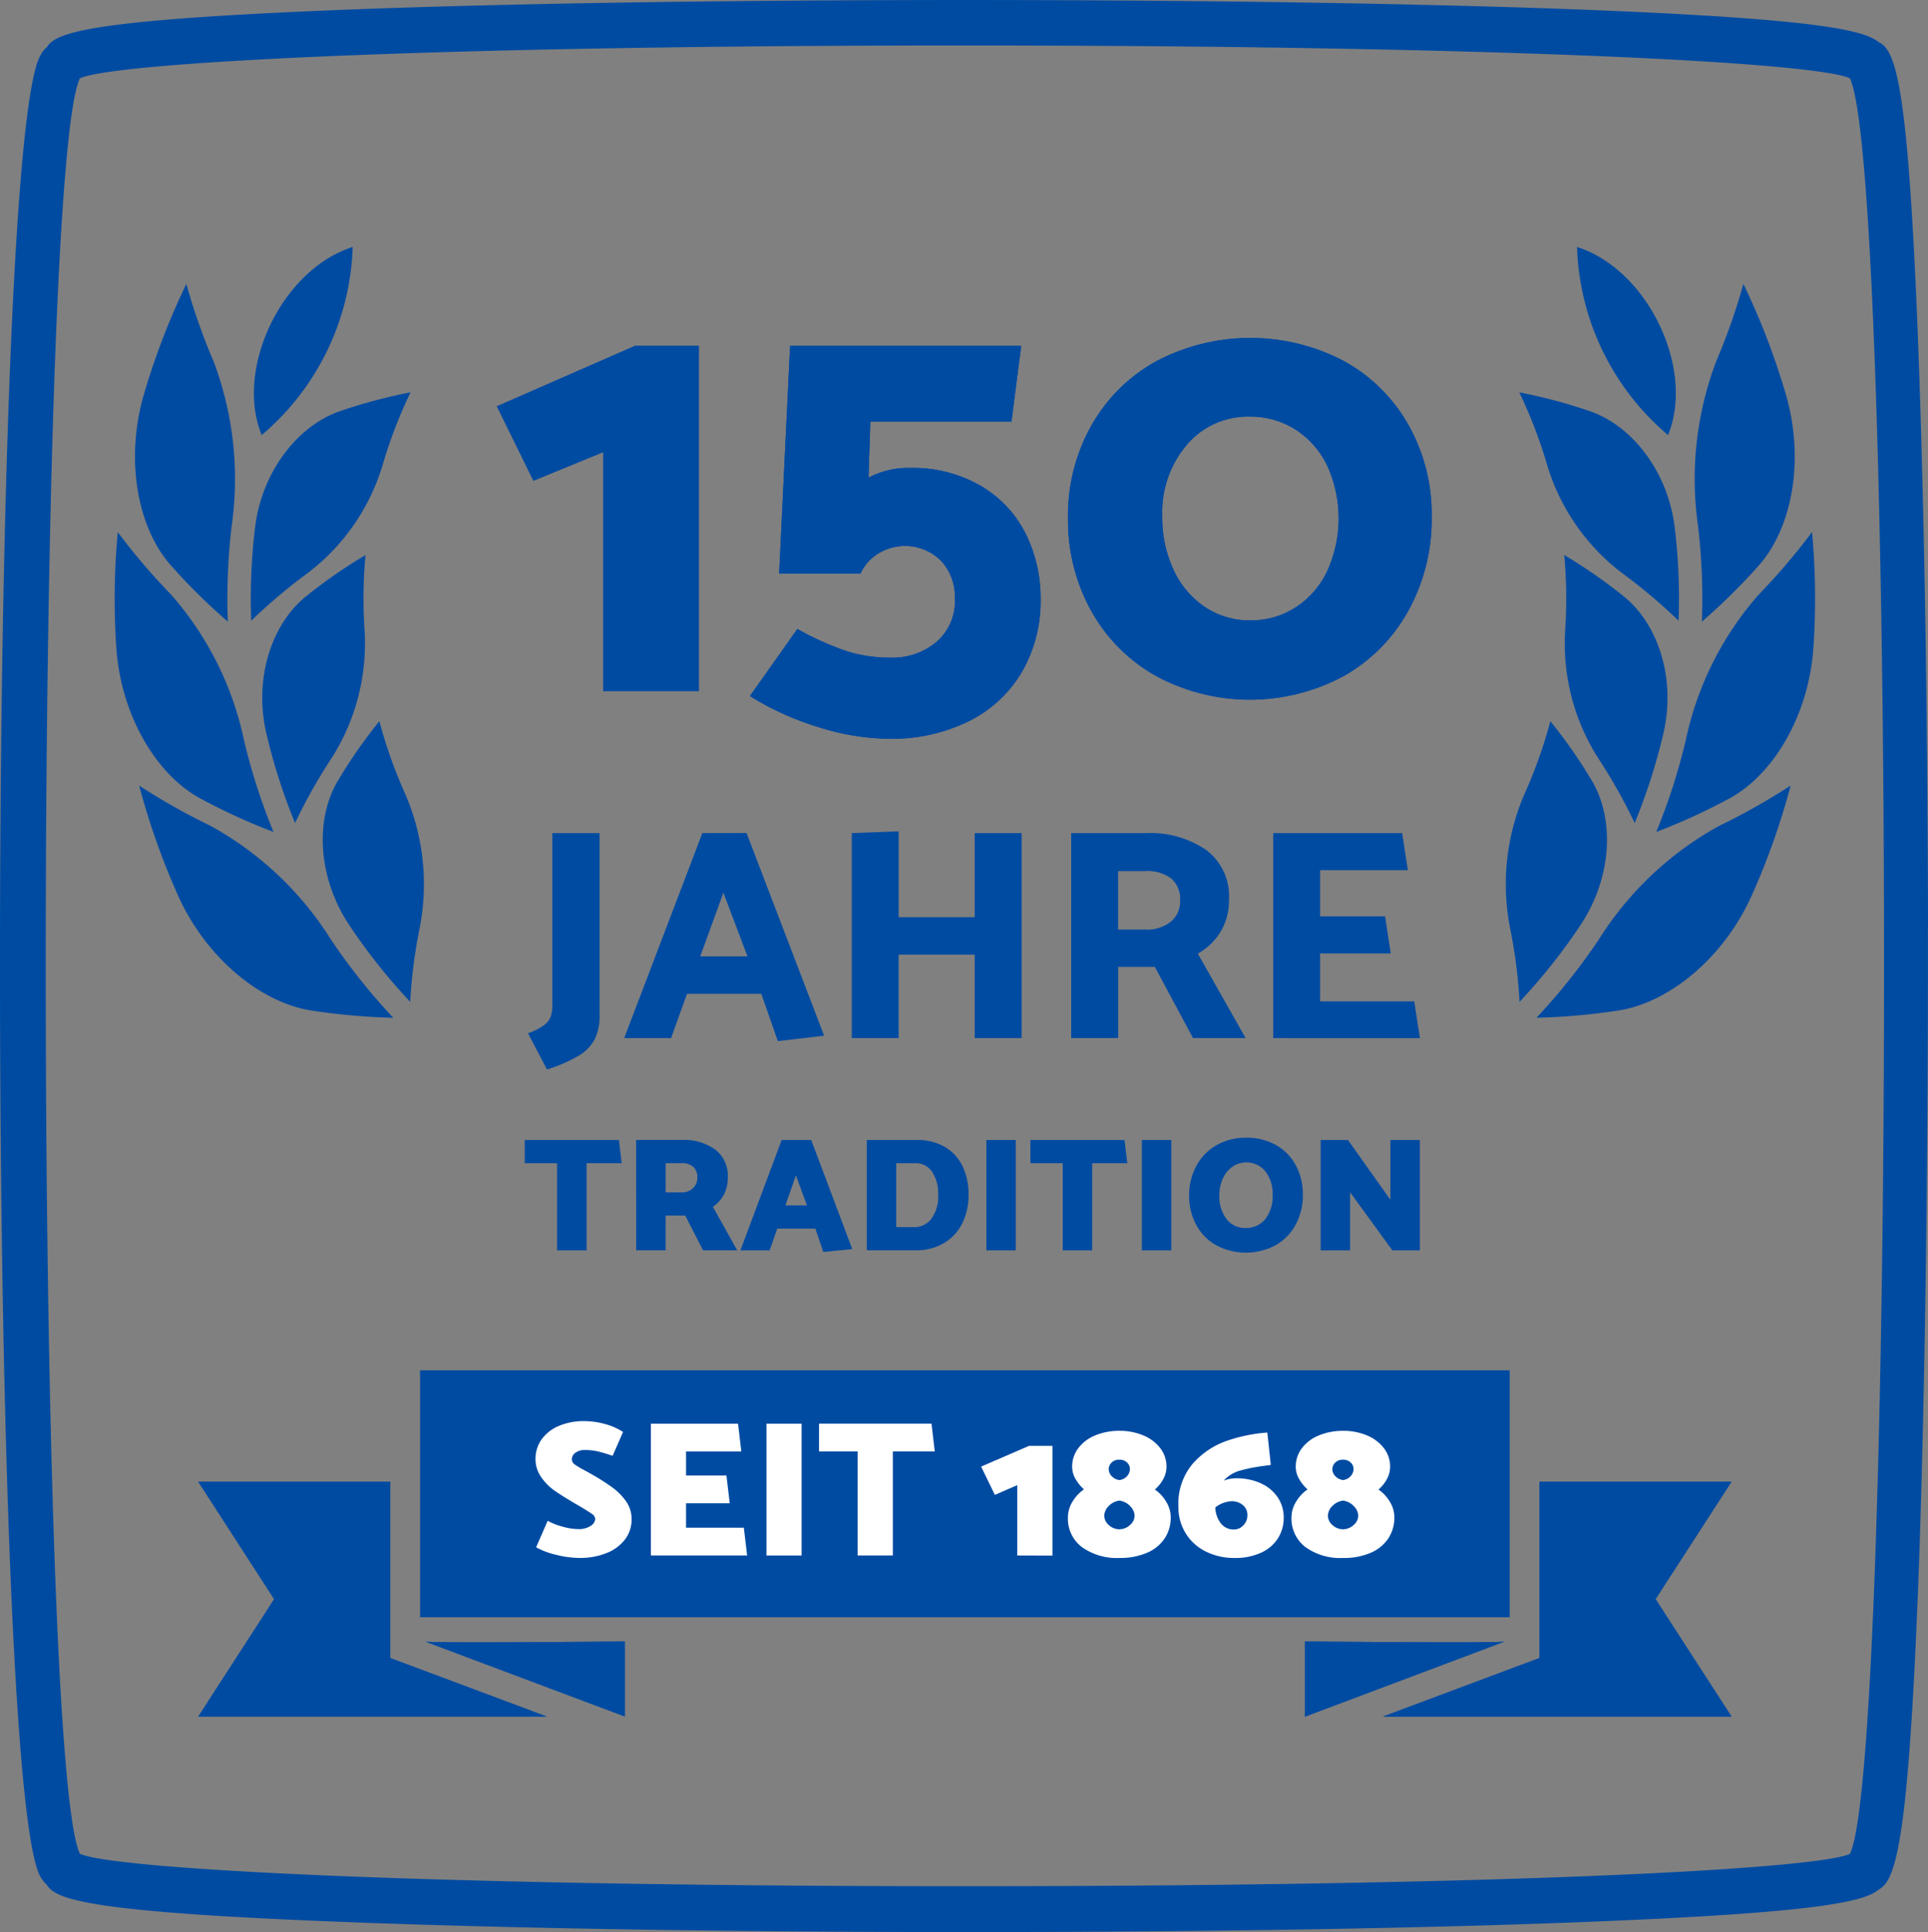 <?xml version="1.0" encoding="UTF-8" standalone="no"?>
<svg xmlns="http://www.w3.org/2000/svg" xmlns:xlink="http://www.w3.org/1999/xlink" width="138.799" height="139.081" viewBox="0 0 138.799 139.081">
  <rect x="0" y="0" width="138.799" height="139.081" fill="#808080" stroke="none"/>
  <defs>
    <clipPath id="clip-path">
      <rect id="Rectangle_993" data-name="Rectangle 993" width="138.799" height="139.081" fill="#004ba2"/>
    </clipPath>
  </defs>
  <g id="Group_6705" data-name="Group 6705" transform="translate(-1331 -1744)">
    <rect id="Rectangle_992" data-name="Rectangle 992" width="78.443" height="17.773" transform="translate(1361.241 1842.645)" fill="#004ba2"/>
    <g id="Group_6679" data-name="Group 6679" transform="translate(1331 1744)">
      <g id="Group_6680" data-name="Group 6680" transform="translate(0 0)">
        <g id="Group_6679-2" data-name="Group 6679" clip-path="url(#clip-path)">
          <path id="Path_21421" data-name="Path 21421" d="M133.191,133.429a.012.012,0,0,1-.014.012s0,.014-.012.014c-2.464,1.121-25.531,2.324-63.7,2.324h-.746c-37.8-.012-60.585-1.215-62.968-2.338-3.278-6.8-3.278-121.033,0-127.8C8.132,4.5,30.919,3.285,68.716,3.273h.746c38.236,0,61.317,1.215,63.714,2.364,3.276,6.772,3.276,120.873.014,127.793M138.8,66.814c-.026-16.536-.306-31.8-.746-43.024-.693-17.125-1.5-20.2-2.81-20.759-1.078-.907-4.835-1.7-21.63-2.35C101.906.24,86.217,0,69.463,0h-.746c-16.474.012-31.871.24-43.4.681C6.348,1.415,4.018,2.336,3.364,3.406a1.849,1.849,0,0,0-.453.574c-3.889,6.746-3.876,124.387,0,131.119a2.247,2.247,0,0,0,.453.574c.653,1.07,3,1.991,21.948,2.7,11.534.441,26.931.695,43.4.708h.746c16.754,0,32.443-.254,44.149-.708,16.956-.655,20.617-1.443,21.656-2.364,1.306-.655,2.158-4.114,2.865-22.775.439-12.235.691-29.146.665-46.418" transform="translate(0 0.001)" fill="#004ba2"/>
        </g>
      </g>
      <path id="Path_21422" data-name="Path 21422" d="M77.244,70.184l5.47,8.456H57.62l11.269-4.218V61.727H82.714Z" transform="translate(41.941 44.931)" fill="#004ba2"/>
      <g id="Group_6682" data-name="Group 6682" transform="translate(0 0)">
        <g id="Group_6681" data-name="Group 6681" clip-path="url(#clip-path)">
          <path id="Path_21423" data-name="Path 21423" d="M68.717,68.4l-14.352,5.4V68.385s13.6.131,14.352.01" transform="translate(39.572 49.778)" fill="#004ba2"/>
        </g>
      </g>
      <path id="Path_21424" data-name="Path 21424" d="M33.352,78.637H8.261l5.464-8.453L8.261,61.729H22.084V74.424Z" transform="translate(6.013 44.933)" fill="#004ba2"/>
      <g id="Group_6684" data-name="Group 6684" transform="translate(0 0)">
        <g id="Group_6683" data-name="Group 6683" clip-path="url(#clip-path)">
          <path id="Path_21425" data-name="Path 21425" d="M17.712,68.386c.116.145,14.379,0,14.379,0v5.4Z" transform="translate(12.892 49.778)" fill="#004ba2"/>
        </g>
      </g>
      <path id="Path_21426" data-name="Path 21426" d="M77.244,70.184l5.47,8.456H57.62l11.269-4.218V61.727H82.714Z" transform="translate(41.941 44.931)" fill="#004ba2"/>
      <g id="Group_6686" data-name="Group 6686" transform="translate(0 0)">
        <g id="Group_6685" data-name="Group 6685" clip-path="url(#clip-path)">
          <path id="Path_21427" data-name="Path 21427" d="M68.717,68.4l-14.352,5.4V68.385s13.6.131,14.352.01" transform="translate(39.572 49.778)" fill="#004ba2"/>
        </g>
      </g>
      <path id="Path_21428" data-name="Path 21428" d="M33.352,78.637H8.261l5.464-8.453L8.261,61.729H22.084V74.424Z" transform="translate(6.013 44.933)" fill="#004ba2"/>
      <g id="Group_6688" data-name="Group 6688" transform="translate(0 0)">
        <g id="Group_6687" data-name="Group 6687" clip-path="url(#clip-path)">
          <path id="Path_21429" data-name="Path 21429" d="M17.712,68.386c.116.145,14.379,0,14.379,0v5.4Z" transform="translate(12.892 49.778)" fill="#004ba2"/>
          <path id="Path_21430" data-name="Path 21430" d="M10.478,32.788a39.371,39.371,0,0,1,4.061-3.428,15.29,15.29,0,0,0,5.438-7.909,34.023,34.023,0,0,1,1.972-5.106,37.286,37.286,0,0,0-4.966,1.318c-3.127,1.014-5.766,4.392-6.234,8.482a42.7,42.7,0,0,0-.27,6.642" transform="translate(7.605 11.898)" fill="#004ba2"/>
          <path id="Path_21431" data-name="Path 21431" d="M13.288,42.415a38.644,38.644,0,0,1,2.618-4.653,15.354,15.354,0,0,0,2.383-9.274,34.338,34.338,0,0,1,.071-5.365,36.635,36.635,0,0,0-4.19,2.9c-2.576,2-3.893,6.032-2.927,10.034a42.434,42.434,0,0,0,2.046,6.359" transform="translate(7.953 16.832)" fill="#004ba2"/>
          <path id="Path_21432" data-name="Path 21432" d="M19.738,50.239a37.01,37.01,0,0,1,.7-5.393,16.367,16.367,0,0,0-1.118-9.7,34.155,34.155,0,0,1-1.8-5.1,36,36,0,0,0-2.929,4.19c-1.721,2.784-1.552,7.072.821,10.58a42.278,42.278,0,0,0,4.318,5.424" transform="translate(9.792 21.87)" fill="#004ba2"/>
          <path id="Path_21433" data-name="Path 21433" d="M71.112,36.14a43.647,43.647,0,0,0,4.024-3.962c2.442-2.668,3.447-7.661,1.972-12.562A51.943,51.943,0,0,0,74.1,11.827a45.153,45.153,0,0,1-1.984,5.638,23.948,23.948,0,0,0-1.284,11.769,44.382,44.382,0,0,1,.28,6.906" transform="translate(51.409 8.61)" fill="#004ba2"/>
          <path id="Path_21434" data-name="Path 21434" d="M69.007,43.753a44.4,44.4,0,0,0,5.151-2.35c3.217-1.669,5.868-6.011,6.172-11.052a52.42,52.42,0,0,0-.109-8.185,46.355,46.355,0,0,1-3.829,4.489,23.041,23.041,0,0,0-5.258,10.485,43.977,43.977,0,0,1-2.127,6.613" transform="translate(50.229 16.136)" fill="#004ba2"/>
          <path id="Path_21435" data-name="Path 21435" d="M64.019,49.439a45.817,45.817,0,0,0,5.761-.5c3.661-.5,7.743-3.756,9.794-8.441a52.189,52.189,0,0,0,2.739-7.774,47.165,47.165,0,0,1-5.144,2.9,23.766,23.766,0,0,0-8.66,8.169,43.985,43.985,0,0,1-4.489,5.64" transform="translate(46.599 23.824)" fill="#004ba2"/>
          <path id="Path_21436" data-name="Path 21436" d="M12.309,36.14a43.646,43.646,0,0,1-4.024-3.962C5.843,29.51,4.837,24.517,6.313,19.616a51.943,51.943,0,0,1,3.008-7.789,44.882,44.882,0,0,0,1.985,5.638,23.969,23.969,0,0,1,1.282,11.769,44.38,44.38,0,0,0-.28,6.906" transform="translate(4.094 8.61)" fill="#004ba2"/>
          <path id="Path_21437" data-name="Path 21437" d="M16.21,43.753a44.4,44.4,0,0,1-5.151-2.35c-3.217-1.669-5.868-6.011-6.172-11.052A52.421,52.421,0,0,1,5,22.167a46.355,46.355,0,0,0,3.829,4.489,23.041,23.041,0,0,1,5.258,10.485,43.977,43.977,0,0,0,2.127,6.613" transform="translate(3.477 16.136)" fill="#004ba2"/>
          <path id="Path_21438" data-name="Path 21438" d="M24.089,49.439a45.817,45.817,0,0,1-5.761-.5c-3.661-.5-7.743-3.756-9.794-8.441A52.187,52.187,0,0,1,5.8,32.729a47.164,47.164,0,0,0,5.144,2.9A23.749,23.749,0,0,1,19.6,43.8a44,44,0,0,0,4.491,5.64" transform="translate(4.219 23.824)" fill="#004ba2"/>
          <path id="Path_21439" data-name="Path 21439" d="M11.139,23.829h0c-1.958-4.781,1.458-11.922,6.552-13.54a18.5,18.5,0,0,1-6.552,13.54" transform="translate(7.7 7.49)" fill="#004ba2"/>
          <path id="Path_21440" data-name="Path 21440" d="M74.769,32.788a39.37,39.37,0,0,0-4.061-3.428,15.3,15.3,0,0,1-5.438-7.909A34.022,34.022,0,0,0,63.3,16.345a37.216,37.216,0,0,1,4.966,1.318c3.129,1.014,5.766,4.392,6.234,8.482a42.483,42.483,0,0,1,.27,6.642" transform="translate(46.074 11.898)" fill="#004ba2"/>
          <path id="Path_21441" data-name="Path 21441" d="M70.244,42.415a38.645,38.645,0,0,0-2.618-4.653,15.354,15.354,0,0,1-2.383-9.274,34.337,34.337,0,0,0-.071-5.365,36.633,36.633,0,0,1,4.19,2.9c2.576,2,3.893,6.032,2.927,10.034a42.434,42.434,0,0,1-2.046,6.359" transform="translate(47.439 16.832)" fill="#004ba2"/>
          <path id="Path_21442" data-name="Path 21442" d="M63.732,50.239a37.011,37.011,0,0,0-.7-5.393,16.367,16.367,0,0,1,1.118-9.7,34.149,34.149,0,0,0,1.8-5.1,36.007,36.007,0,0,1,2.93,4.19c1.721,2.784,1.552,7.072-.821,10.58a42.279,42.279,0,0,1-4.318,5.424" transform="translate(45.662 21.87)" fill="#004ba2"/>
          <path id="Path_21443" data-name="Path 21443" d="M72.258,23.829h0c1.958-4.781-1.458-11.922-6.552-13.54a18.5,18.5,0,0,0,6.552,13.54" transform="translate(47.826 7.49)" fill="#004ba2"/>
        </g>
      </g>
      <path id="Path_21444" data-name="Path 21444" d="M28.366,39.264V22.051l-5.035,2.063L20.7,18.757l9.939-4.347h4.6V39.264Z" transform="translate(15.071 10.49)" fill="#004ba2"/>
      <g id="Group_6690" data-name="Group 6690" transform="translate(0 0)">
        <g id="Group_6689" data-name="Group 6689" clip-path="url(#clip-path)">
          <path id="Path_21445" data-name="Path 21445" d="M39.214,30.789H33.348l.788-16.379H50.774l-.7,5.445H39.914l-.131,4.04a6.058,6.058,0,0,1,2.977-.7,9.74,9.74,0,0,1,5.123,1.3A8.3,8.3,0,0,1,51.1,27.934a10.4,10.4,0,0,1,1.071,4.7,10.162,10.162,0,0,1-1.334,5.227,9.171,9.171,0,0,1-3.81,3.556,12.524,12.524,0,0,1-5.8,1.273,17.146,17.146,0,0,1-5.1-.855,20.551,20.551,0,0,1-4.883-2.219l3.416-4.829a21.432,21.432,0,0,0,3.5,1.581,10.313,10.313,0,0,0,3.2.482,4.883,4.883,0,0,0,3.326-1.142A3.863,3.863,0,0,0,46,32.632a3.845,3.845,0,0,0-1.007-2.766,3.685,3.685,0,0,0-4.619-.439,3.235,3.235,0,0,0-1.161,1.362" transform="translate(22.743 10.49)" fill="#004ba2"/>
          <path id="Path_21446" data-name="Path 21446" d="M51.284,26.9a8.941,8.941,0,0,0,.809,3.864,6.46,6.46,0,0,0,2.255,2.678,5.773,5.773,0,0,0,3.285.968,5.9,5.9,0,0,0,3.262-.945,6.281,6.281,0,0,0,2.276-2.635,9.151,9.151,0,0,0,0-7.53,6.312,6.312,0,0,0-2.276-2.613,5.988,5.988,0,0,0-3.307-.945,5.76,5.76,0,0,0-4.531,2.02A7.508,7.508,0,0,0,51.284,26.9m-6.787.131a13.2,13.2,0,0,1,1.686-6.652,11.99,11.99,0,0,1,4.684-4.632,14.5,14.5,0,0,1,13.464-.022,11.927,11.927,0,0,1,4.662,4.589,13.1,13.1,0,0,1,1.686,6.63,13.65,13.65,0,0,1-1.686,6.785,12.111,12.111,0,0,1-4.662,4.7,14.253,14.253,0,0,1-13.464,0,12.091,12.091,0,0,1-4.684-4.677A13.414,13.414,0,0,1,44.5,27.033" transform="translate(32.389 10.249)" fill="#004ba2"/>
        </g>
      </g>
      <path id="Path_21447" data-name="Path 21447" d="M28.366,39.264V22.051l-5.035,2.063L20.7,18.757l9.939-4.347h4.6V39.264Z" transform="translate(15.071 10.49)" fill="#004ba2"/>
      <g id="Group_6692" data-name="Group 6692" transform="translate(0 0)">
        <g id="Group_6691" data-name="Group 6691" clip-path="url(#clip-path)">
          <path id="Path_21448" data-name="Path 21448" d="M39.214,30.789H33.348l.788-16.379H50.774l-.7,5.445H39.914l-.131,4.04a6.058,6.058,0,0,1,2.977-.7,9.74,9.74,0,0,1,5.123,1.3A8.3,8.3,0,0,1,51.1,27.934a10.4,10.4,0,0,1,1.071,4.7,10.162,10.162,0,0,1-1.334,5.227,9.171,9.171,0,0,1-3.81,3.556,12.524,12.524,0,0,1-5.8,1.273,17.146,17.146,0,0,1-5.1-.855,20.551,20.551,0,0,1-4.883-2.219l3.416-4.829a21.432,21.432,0,0,0,3.5,1.581,10.313,10.313,0,0,0,3.2.482,4.883,4.883,0,0,0,3.326-1.142A3.863,3.863,0,0,0,46,32.632a3.845,3.845,0,0,0-1.007-2.766,3.685,3.685,0,0,0-4.619-.439,3.235,3.235,0,0,0-1.161,1.362" transform="translate(22.743 10.49)" fill="#004ba2"/>
          <path id="Path_21449" data-name="Path 21449" d="M51.284,26.9a8.941,8.941,0,0,0,.809,3.864,6.46,6.46,0,0,0,2.255,2.678,5.773,5.773,0,0,0,3.285.968,5.9,5.9,0,0,0,3.262-.945,6.281,6.281,0,0,0,2.276-2.635,9.151,9.151,0,0,0,0-7.53,6.312,6.312,0,0,0-2.276-2.613,5.988,5.988,0,0,0-3.307-.945,5.76,5.76,0,0,0-4.531,2.02A7.508,7.508,0,0,0,51.284,26.9m-6.787.131a13.2,13.2,0,0,1,1.686-6.652,11.99,11.99,0,0,1,4.684-4.632,14.5,14.5,0,0,1,13.464-.022,11.927,11.927,0,0,1,4.662,4.589,13.1,13.1,0,0,1,1.686,6.63,13.65,13.65,0,0,1-1.686,6.785,12.111,12.111,0,0,1-4.662,4.7,14.253,14.253,0,0,1-13.464,0,12.091,12.091,0,0,1-4.684-4.677A13.414,13.414,0,0,1,44.5,27.033" transform="translate(32.389 10.249)" fill="#004ba2"/>
          <path id="Path_21450" data-name="Path 21450" d="M23.751,47.035V34.707h3.4V47.816a3.761,3.761,0,0,1-.356,1.749,3.119,3.119,0,0,1-1.17,1.182,10.935,10.935,0,0,1-2.26.976L22,49.119a4.438,4.438,0,0,0,1.135-.575,1.415,1.415,0,0,0,.5-.629,2.693,2.693,0,0,0,.119-.879" transform="translate(16.013 25.264)" fill="#004ba2"/>
        </g>
      </g>
      <path id="Path_21451" data-name="Path 21451" d="M33.149,39l-1.667,4.581h3.4Zm1.666-4.3L40.4,49.292l-3.331.391-1.191-3.407H30.53l-1.147,3.191H26.006l5.628-14.76Z" transform="translate(18.929 25.264)" fill="#004ba2"/>
      <path id="Path_21452" data-name="Path 21452" d="M44.338,49.522V43.509H38.862v6.013H35.488V34.762l3.375-.13v6.186h5.476V34.762h3.376v14.76Z" transform="translate(25.831 25.209)" fill="#004ba2"/>
      <g id="Group_6694" data-name="Group 6694" transform="translate(0 0)">
        <g id="Group_6693" data-name="Group 6693" clip-path="url(#clip-path)">
          <path id="Path_21453" data-name="Path 21453" d="M49.954,37.442H48.006v4.211H50a2.738,2.738,0,0,0,1.785-.555,1.86,1.86,0,0,0,.683-1.529,1.934,1.934,0,0,0-.65-1.607,2.908,2.908,0,0,0-1.861-.52M44.63,34.707h5.432a7.094,7.094,0,0,1,4.263,1.2A4.146,4.146,0,0,1,55.991,39.5a4.357,4.357,0,0,1-.6,2.3,4.443,4.443,0,0,1-1.645,1.584l3.44,6.077H53.4l-2.749-5.123h-2.64v5.123H44.63Z" transform="translate(32.486 25.264)" fill="#004ba2"/>
        </g>
      </g>
      <path id="Path_21454" data-name="Path 21454" d="M53.047,49.467V34.707h9.284l.411,2.67H56.423V40.7H61.1l.411,2.67H56.423v3.451H63.2l.411,2.649Z" transform="translate(38.612 25.264)" fill="#004ba2"/>
      <g id="Group_6696" data-name="Group 6696" transform="translate(0 0)">
        <g id="Group_6695" data-name="Group 6695" clip-path="url(#clip-path)">
          <path id="Path_21455" data-name="Path 21455" d="M22.353,68.29l.835-1.911a4.518,4.518,0,0,0,1.037.411,4.289,4.289,0,0,0,1.161.188,1.534,1.534,0,0,0,.89-.23.638.638,0,0,0,.335-.51.469.469,0,0,0-.244-.356q-.244-.174-.786-.5l-.432-.251q-.946-.557-1.474-.928a3.919,3.919,0,0,1-.947-.956,2.229,2.229,0,0,1-.416-1.325,2.375,2.375,0,0,1,.437-1.4,2.909,2.909,0,0,1,1.232-.969,4.551,4.551,0,0,1,1.851-.349,5.6,5.6,0,0,1,1.481.209,4.456,4.456,0,0,1,1.3.572l-.752,1.718a10.445,10.445,0,0,0-1.133-.335,4.249,4.249,0,0,0-.869-.085,1.1,1.1,0,0,0-.676.2.583.583,0,0,0-.257.475.459.459,0,0,0,.216.37,5.993,5.993,0,0,0,.717.425l.5.28a15.877,15.877,0,0,1,1.46.928,4.354,4.354,0,0,1,1,1,2.207,2.207,0,0,1,.41,1.3,2.374,2.374,0,0,1-.458,1.438,3.062,3.062,0,0,1-1.315.99,5.079,5.079,0,0,1-2,.363,7.013,7.013,0,0,1-1.65-.223,5.413,5.413,0,0,1-1.453-.544" transform="translate(16.241 43.097)" fill="#fff"/>
        </g>
      </g>
      <path id="Path_21456" data-name="Path 21456" d="M27.119,68.8V59.312h6.274l.237,2H29.65v1.73h2.908l.237,2H29.65V66.8h4.161l.237,2Z" transform="translate(19.739 43.173)" fill="#fff"/>
      <rect id="Rectangle_1004" data-name="Rectangle 1004" width="2.531" height="9.488" transform="translate(55.177 102.486)" fill="#fff"/>
      <path id="Path_21457" data-name="Path 21457" d="M42.456,61.307H39.438V68.8H36.907V61.307H34.123v-2h8.1Z" transform="translate(24.838 43.173)" fill="#fff"/>
      <path id="Path_21458" data-name="Path 21458" d="M43.48,68.129V63.065l-1.614.7-.988-2.035,3.451-1.493h1.683v7.9Z" transform="translate(29.754 43.844)" fill="#fff"/>
      <g id="Group_6698" data-name="Group 6698" transform="translate(0 0)">
        <g id="Group_6697" data-name="Group 6697" clip-path="url(#clip-path)">
          <path id="Path_21459" data-name="Path 21459" d="M48.18,61.689a.718.718,0,0,0-.549.216.662.662,0,0,0-.2.454.732.732,0,0,0,.209.508.923.923,0,0,0,.57.287.876.876,0,0,0,.549-.292.785.785,0,0,0,.2-.517.638.638,0,0,0-.2-.448.769.769,0,0,0-.577-.209m.028,2.944a1.306,1.306,0,0,0-.807.418,1.027,1.027,0,0,0-.292.67.9.9,0,0,0,.333.677,1.1,1.1,0,0,0,.752.3,1.128,1.128,0,0,0,.759-.3.892.892,0,0,0,.34-.677,1.021,1.021,0,0,0-.3-.67,1.318,1.318,0,0,0-.786-.418m0-5.023a4.356,4.356,0,0,1,1.69.321,2.951,2.951,0,0,1,1.232.914,2.159,2.159,0,0,1,.46,1.36,1.863,1.863,0,0,1-.237.886,2.6,2.6,0,0,1-.6.746,2.783,2.783,0,0,1,.821.886,2.131,2.131,0,0,1,.321,1.109,2.711,2.711,0,0,1-.439,1.527,2.859,2.859,0,0,1-1.273,1.032,4.836,4.836,0,0,1-1.975.37,4.3,4.3,0,0,1-2.706-.781,2.568,2.568,0,0,1-1.009-2.148,2.143,2.143,0,0,1,.327-1.116,2.876,2.876,0,0,1,.829-.893,2.949,2.949,0,0,1-.606-.746,1.737,1.737,0,0,1-.244-.873,2.184,2.184,0,0,1,.453-1.36,2.9,2.9,0,0,1,1.232-.914,4.475,4.475,0,0,1,1.724-.321" transform="translate(32.386 43.39)" fill="#fff"/>
          <path id="Path_21460" data-name="Path 21460" d="M53.772,66.36a1.021,1.021,0,0,0,.292-.746.9.9,0,0,0-.327-.712,1.214,1.214,0,0,0-.814-.278,2.051,2.051,0,0,0-1.168.446,1.949,1.949,0,0,0,.4,1.152,1.158,1.158,0,0,0,.933.439.919.919,0,0,0,.681-.3m1.253-3.027a2.857,2.857,0,0,1,1.216,1,2.563,2.563,0,0,1,.439,1.472,2.728,2.728,0,0,1-.423,1.5,2.811,2.811,0,0,1-1.225,1.033,4.416,4.416,0,0,1-1.871.37,4.578,4.578,0,0,1-2.108-.473,3.525,3.525,0,0,1-1.439-1.32,3.575,3.575,0,0,1-.515-1.9A4.458,4.458,0,0,1,50.149,61.9a5.808,5.808,0,0,1,2.476-1.638,11.337,11.337,0,0,1,2.873-.581l.251,2.331-.5.069a12.254,12.254,0,0,0-1.726.342,2.506,2.506,0,0,0-1.168.719,2.537,2.537,0,0,1,.905-.168,4.214,4.214,0,0,1,1.766.356" transform="translate(35.738 43.443)" fill="#fff"/>
          <path id="Path_21461" data-name="Path 21461" d="M57.5,61.689a.718.718,0,0,0-.549.216.662.662,0,0,0-.2.454.732.732,0,0,0,.209.508.923.923,0,0,0,.57.287.875.875,0,0,0,.549-.292.785.785,0,0,0,.2-.517.638.638,0,0,0-.2-.448.769.769,0,0,0-.577-.209m.028,2.944a1.306,1.306,0,0,0-.807.418,1.027,1.027,0,0,0-.292.67.9.9,0,0,0,.333.677,1.1,1.1,0,0,0,.752.3,1.128,1.128,0,0,0,.759-.3.892.892,0,0,0,.34-.677,1.021,1.021,0,0,0-.3-.67,1.318,1.318,0,0,0-.786-.418m0-5.023a4.356,4.356,0,0,1,1.69.321,2.95,2.95,0,0,1,1.232.914,2.159,2.159,0,0,1,.46,1.36,1.863,1.863,0,0,1-.237.886,2.6,2.6,0,0,1-.6.746,2.783,2.783,0,0,1,.821.886,2.131,2.131,0,0,1,.321,1.109,2.711,2.711,0,0,1-.439,1.527A2.859,2.859,0,0,1,59.5,68.393a4.836,4.836,0,0,1-1.975.37,4.3,4.3,0,0,1-2.706-.781,2.568,2.568,0,0,1-1.009-2.148,2.142,2.142,0,0,1,.327-1.116,2.876,2.876,0,0,1,.829-.893,2.949,2.949,0,0,1-.606-.746,1.737,1.737,0,0,1-.244-.873,2.184,2.184,0,0,1,.453-1.36,2.9,2.9,0,0,1,1.232-.914,4.475,4.475,0,0,1,1.724-.321" transform="translate(39.166 43.39)" fill="#fff"/>
        </g>
      </g>
      <path id="Path_21462" data-name="Path 21462" d="M28.84,49.164H26.312v6.274h-2.12V49.164H21.863V47.493h6.778Z" transform="translate(15.914 34.571)" fill="#004ba2"/>
      <g id="Group_6700" data-name="Group 6700" transform="translate(0 0)">
        <g id="Group_6699" data-name="Group 6699" clip-path="url(#clip-path)">
          <path id="Path_21463" data-name="Path 21463" d="M29.769,49.164H28.627v2.1h1.165a1.12,1.12,0,0,0,.8-.3,1,1,0,0,0,.314-.764.98.98,0,0,0-.3-.778,1.232,1.232,0,0,0-.843-.263m-3.262-1.671h3.331a3.851,3.851,0,0,1,2.341.677A2.365,2.365,0,0,1,33.1,50.2a2.568,2.568,0,0,1-.285,1.232,2.424,2.424,0,0,1-.786.871l1.747,3.131H31.317l-1.28-2.5h-1.41v2.5h-2.12Z" transform="translate(19.294 34.57)" fill="#004ba2"/>
        </g>
      </g>
      <path id="Path_21464" data-name="Path 21464" d="M34.844,50.04,34.087,52.2h1.55Zm1.1-2.547L38.9,55.345l-2.084.209-.572-1.681H33.5l-.548,1.565H30.849l2.97-7.945Z" transform="translate(22.455 34.57)" fill="#004ba2"/>
      <g id="Group_6702" data-name="Group 6702" transform="translate(0 0)">
        <g id="Group_6701" data-name="Group 6701" clip-path="url(#clip-path)">
          <path id="Path_21465" data-name="Path 21465" d="M39.6,49.164H38.234v4.6h1.282a1.526,1.526,0,0,0,1.253-.608,2.742,2.742,0,0,0,.484-1.74,2.79,2.79,0,0,0-.437-1.629,1.406,1.406,0,0,0-1.218-.625m.059,6.274H36.114V47.493H39.7a3.9,3.9,0,0,1,2.032.5,3.232,3.232,0,0,1,1.277,1.389,4.61,4.61,0,0,1,.43,2.034,4.527,4.527,0,0,1-.477,2.127,3.385,3.385,0,0,1-1.341,1.4,3.909,3.909,0,0,1-1.968.491" transform="translate(26.287 34.57)" fill="#004ba2"/>
        </g>
      </g>
      <rect id="Rectangle_1008" data-name="Rectangle 1008" width="2.12" height="7.945" transform="translate(71.009 82.064)" fill="#004ba2"/>
      <path id="Path_21466" data-name="Path 21466" d="M49.908,49.164H47.38v6.274h-2.12V49.164H42.93V47.493h6.779Z" transform="translate(31.248 34.571)" fill="#004ba2"/>
      <rect id="Rectangle_1009" data-name="Rectangle 1009" width="2.12" height="7.945" transform="translate(82.204 82.064)" fill="#004ba2"/>
      <g id="Group_6704" data-name="Group 6704" transform="translate(0 0)">
        <g id="Group_6703" data-name="Group 6703" clip-path="url(#clip-path)">
          <path id="Path_21467" data-name="Path 21467" d="M51.721,51.558a2.666,2.666,0,0,0,.508,1.683,1.663,1.663,0,0,0,1.391.653,1.759,1.759,0,0,0,1.393-.624,2.639,2.639,0,0,0,.541-1.781,2.583,2.583,0,0,0-.518-1.666,1.771,1.771,0,0,0-2.352-.351,2.079,2.079,0,0,0-.7.841,2.836,2.836,0,0,0-.263,1.244M53.632,47.4a4.277,4.277,0,0,1,2.184.537,3.643,3.643,0,0,1,1.422,1.472,4.377,4.377,0,0,1,.494,2.08,4.464,4.464,0,0,1-.518,2.167,3.744,3.744,0,0,1-1.45,1.484,4.56,4.56,0,0,1-4.292-.012,3.717,3.717,0,0,1-1.427-1.479,4.31,4.31,0,0,1-.5-2.079,4.407,4.407,0,0,1,.524-2.156,3.757,3.757,0,0,1,1.457-1.483,4.177,4.177,0,0,1,2.108-.532" transform="translate(36.062 34.502)" fill="#004ba2"/>
        </g>
      </g>
      <path id="Path_21468" data-name="Path 21468" d="M55.024,55.438V47.493h1.968L60.046,51.8V47.493h2.12v7.945h-1.98l-3.041-4.183v4.183Z" transform="translate(40.051 34.571)" fill="#004ba2"/>
    </g>
  </g>
</svg>
